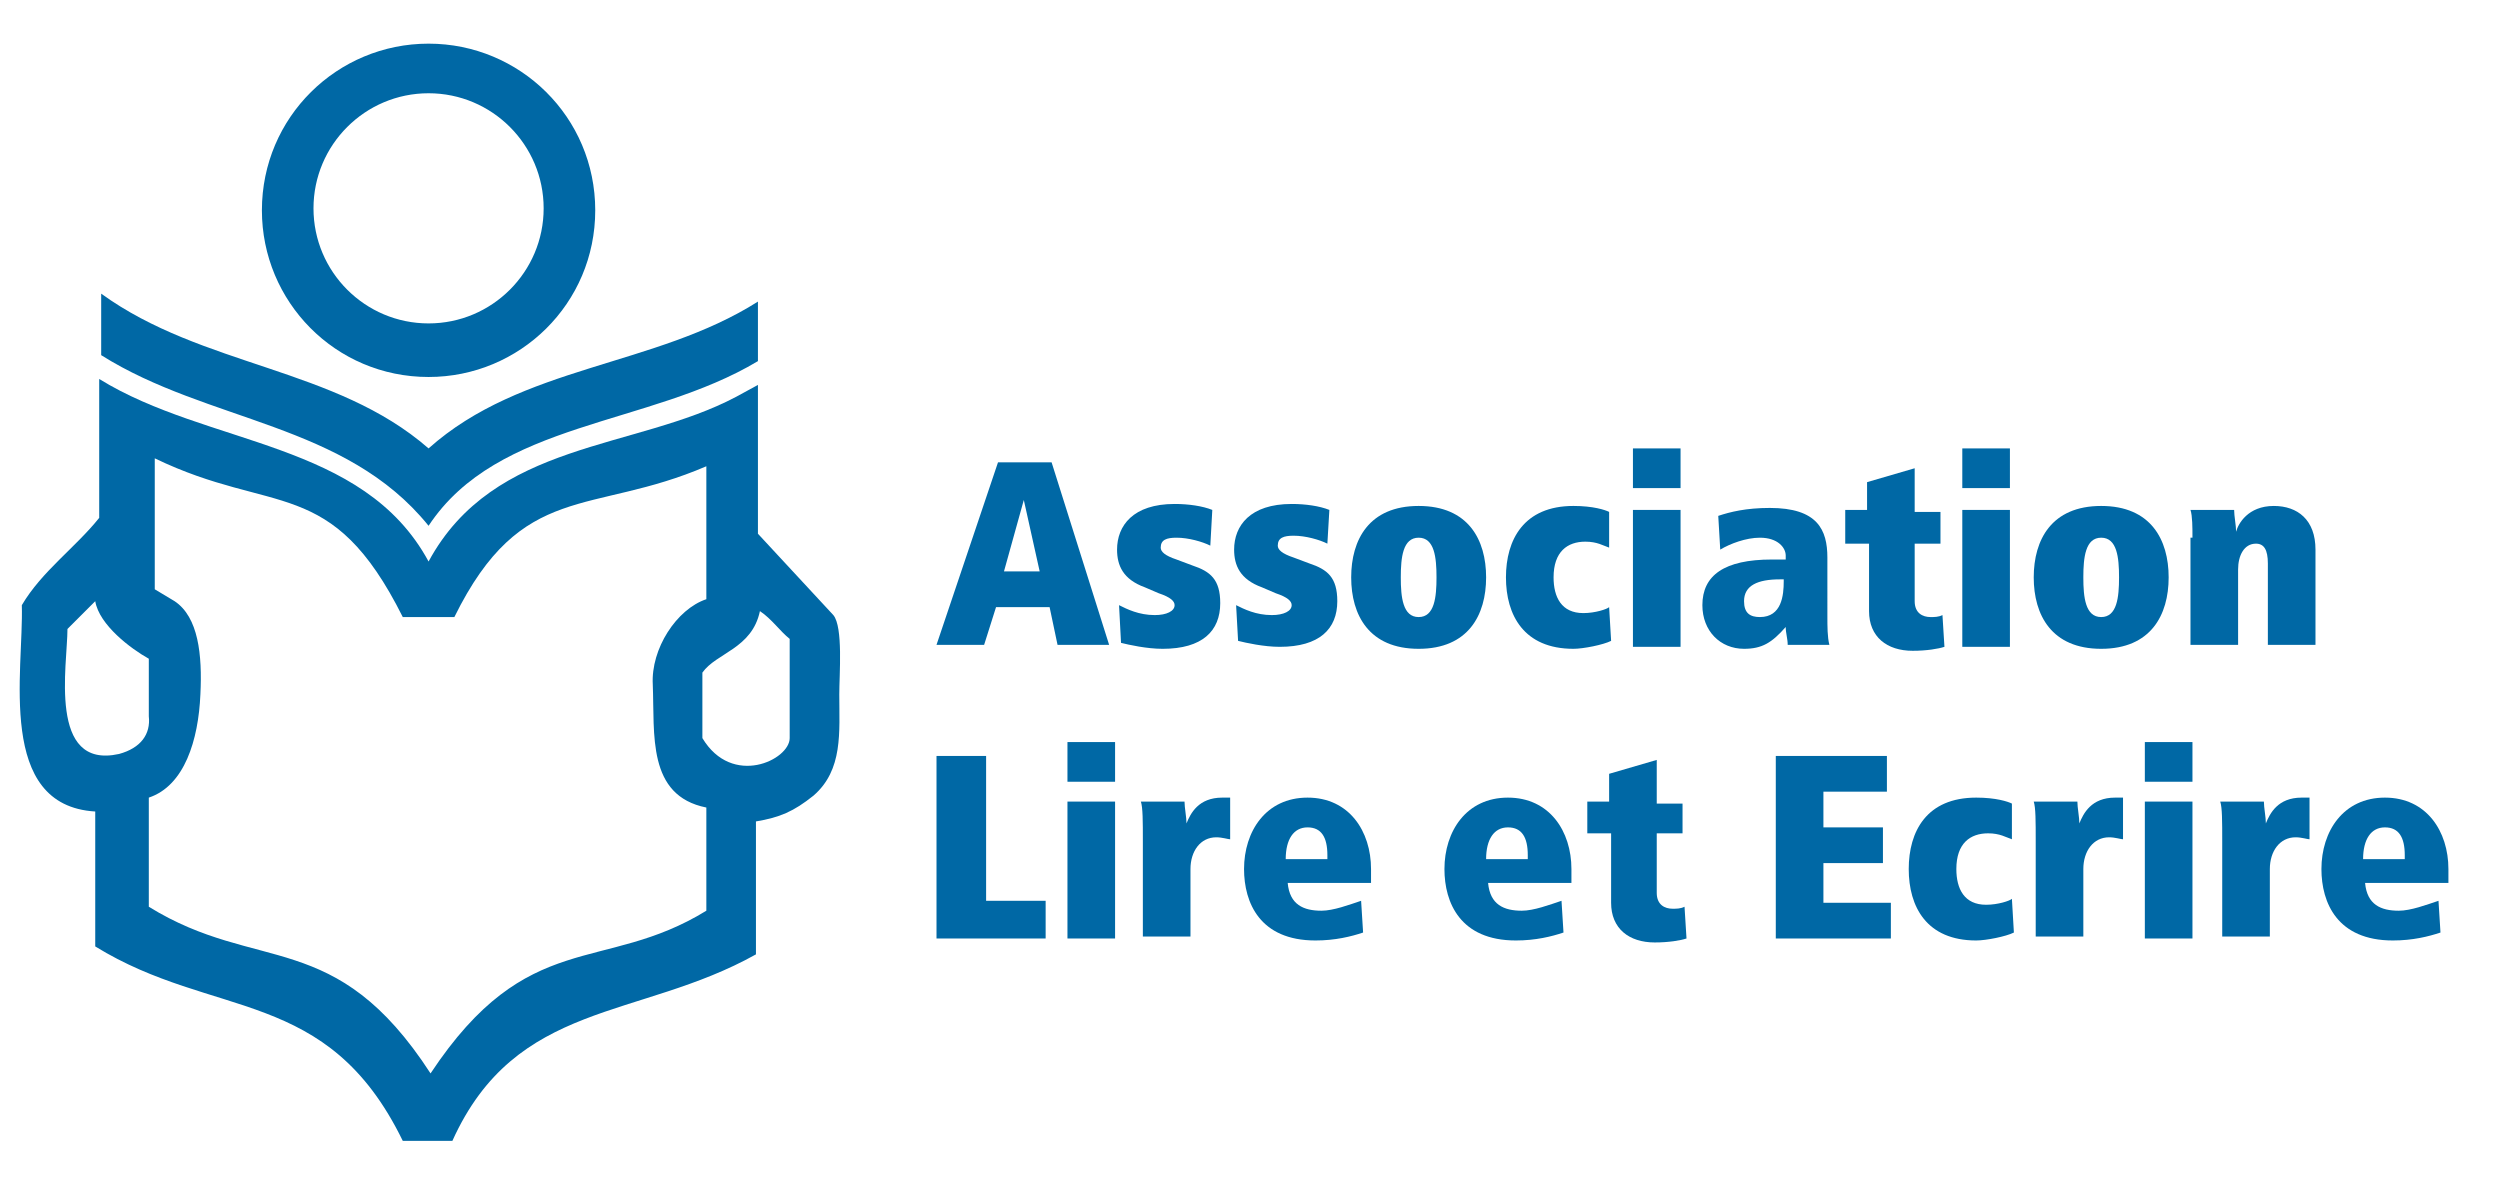 <?xml version="1.0" encoding="utf-8"?>
<!-- Generator: Adobe Illustrator 23.0.3, SVG Export Plug-In . SVG Version: 6.00 Build 0)  -->
<svg version="1.1" id="Repères_200_x__x_60_pix" xmlns="http://www.w3.org/2000/svg" xmlns:xlink="http://www.w3.org/1999/xlink"
	 x="0px" y="0px" viewBox="0 0 126 59.5" style="enable-background:new 0 0 126 59.5;" xml:space="preserve">
<style type="text/css">
	.st0{fill:#0068A5;}
</style>
<path class="st0" d="M21.6,22.6c4.7-4.2,11.4-4.1,16.6-7.4l0,3c-5.5,3.3-13.1,3-16.6,8.3c-4.2-5.2-11.1-5.2-16.5-8.6v-3.1
	C10.2,18.5,16.9,18.5,21.6,22.6"/>
<path class="st0" d="M21.6,16.3c-3.2,0-5.8-2.6-5.8-5.8c0-3.2,2.6-5.8,5.8-5.8c3.2,0,5.8,2.6,5.8,5.8C27.4,13.7,24.8,16.3,21.6,16.3
	 M21.6,2.2c-4.6,0-8.4,3.7-8.4,8.4c0,4.6,3.7,8.4,8.4,8.4c4.6,0,8.4-3.7,8.4-8.4C30,5.9,26.2,2.2,21.6,2.2"/>
<path class="st0" d="M39.8,37.2c0,1.1-2.9,2.5-4.4,0l0-3.3c0.7-1,2.5-1.2,2.9-3.1c0.6,0.4,1,1,1.5,1.4L39.8,37.2z M35.6,45.9
	c-5.2,3.2-9,0.8-13.9,8.2c-4.8-7.4-8.7-5-14.2-8.4v-5.5c1.8-0.6,2.5-2.9,2.6-5.2c0.1-2-0.1-3.9-1.3-4.7l-1-0.6l0-6.6
	c6,2.9,8.9,0.8,12.5,8l2.6,0c3.4-6.9,6.9-5.1,12.7-7.6l0,6.7c-1.5,0.5-2.8,2.5-2.7,4.3c0.1,2.5-0.3,5.6,2.7,6.2L35.6,45.9z M6,38
	c-3.6,0.8-2.6-4.5-2.6-6.3l1.4-1.4c0.2,1.2,1.8,2.4,2.7,2.9l0,2.9C7.6,37,7.1,37.7,6,38 M42,31l-3.8-4.1l0-7.5L37.1,20
	c-5.1,2.7-12.2,2.2-15.5,8.3c-3.3-6.1-11.1-5.8-16.6-9.2l0,7c-1.2,1.5-2.9,2.7-3.9,4.4c0.1,3.3-1.3,10.1,3.7,10.4c0,2.3,0,4.6,0,6.8
	c6,3.7,11.7,2,15.5,9.8h2.5c3.2-7.1,9.4-6.1,15.3-9.4v-6.7c1.2-0.2,1.9-0.5,2.9-1.3c1.5-1.3,1.3-3.2,1.3-5.1
	C42.3,34,42.5,31.6,42,31"/>
<path class="st0" d="M51.6,25.2L51.6,25.2l-1,3.6h1.8L51.6,25.2z M52.9,30.6h-2.7l-0.6,1.9h-2.4l3.1-9.2H53l2.9,9.2h-2.6L52.9,30.6z
	"/>
<path class="st0" d="M56.4,30.5c0.4,0.2,1,0.5,1.8,0.5c0.6,0,1-0.2,1-0.5c0-0.2-0.2-0.4-0.8-0.6l-0.7-0.3c-1.1-0.4-1.4-1.1-1.4-1.9
	c0-1.2,0.8-2.3,2.9-2.3c0.7,0,1.4,0.1,1.9,0.3L61,27.5c-0.4-0.2-1.1-0.4-1.7-0.4c-0.5,0-0.8,0.1-0.8,0.5c0,0.2,0.2,0.4,0.8,0.6
	l0.8,0.3c0.9,0.3,1.4,0.7,1.4,1.9c0,1.4-0.9,2.3-2.9,2.3c-0.8,0-1.7-0.2-2.1-0.3L56.4,30.5z"/>
<path class="st0" d="M62.3,30.5c0.4,0.2,1,0.5,1.8,0.5c0.6,0,1-0.2,1-0.5c0-0.2-0.2-0.4-0.8-0.6l-0.7-0.3c-1.1-0.4-1.4-1.1-1.4-1.9
	c0-1.2,0.8-2.3,2.9-2.3c0.7,0,1.4,0.1,1.9,0.3l-0.1,1.7c-0.4-0.2-1.1-0.4-1.7-0.4c-0.5,0-0.8,0.1-0.8,0.5c0,0.2,0.2,0.4,0.8,0.6
	l0.8,0.3c0.9,0.3,1.4,0.7,1.4,1.9c0,1.4-0.9,2.3-2.9,2.3c-0.8,0-1.7-0.2-2.1-0.3L62.3,30.5z"/>
<path class="st0" d="M71.5,31.1c0.8,0,0.9-1,0.9-2c0-1-0.1-2-0.9-2c-0.8,0-0.9,1-0.9,2C70.6,30.1,70.7,31.1,71.5,31.1 M71.5,25.5
	c2.5,0,3.4,1.7,3.4,3.6c0,1.9-0.9,3.6-3.4,3.6c-2.5,0-3.4-1.7-3.4-3.6C68.1,27.2,69,25.5,71.5,25.5"/>
<path class="st0" d="M81.1,27.6c-0.3-0.1-0.6-0.3-1.2-0.3c-0.9,0-1.6,0.5-1.6,1.8c0,1,0.4,1.8,1.5,1.8c0.6,0,1.2-0.2,1.3-0.3
	l0.1,1.7c-0.4,0.2-1.4,0.4-1.9,0.4c-2.5,0-3.4-1.7-3.4-3.6c0-1.9,0.9-3.6,3.4-3.6c1,0,1.6,0.2,1.8,0.3L81.1,27.6z"/>
<path class="st0" d="M82.3,25.7h2.4v6.9h-2.4V25.7z M82.3,22.6h2.4v2h-2.4V22.6z"/>
<path class="st0" d="M90,29.2h-0.3c-1.1,0-1.8,0.3-1.8,1.1c0,0.6,0.3,0.8,0.8,0.8c1.1,0,1.2-1.1,1.2-1.8V29.2z M92.1,31
	c0,0.6,0,1.1,0.1,1.5h-2.1c0-0.3-0.1-0.6-0.1-0.9c-0.7,0.8-1.2,1.1-2.1,1.1c-1.2,0-2.1-0.9-2.1-2.2c0-1.5,1.1-2.3,3.5-2.3H90v-0.2
	c0-0.4-0.4-0.9-1.3-0.9c-0.7,0-1.5,0.3-2,0.6l-0.1-1.7c0.6-0.2,1.4-0.4,2.6-0.4c2.4,0,2.9,1.1,2.9,2.5V31z"/>
<path class="st0" d="M92.9,25.7h1.2v-1.4l2.4-0.7v2.2h1.3v1.6h-1.3v2.9c0,0.6,0.4,0.8,0.8,0.8c0.2,0,0.4,0,0.6-0.1l0.1,1.6
	c-0.3,0.1-0.9,0.2-1.6,0.2c-1.3,0-2.2-0.7-2.2-2v-3.4h-1.2V25.7z"/>
<path class="st0" d="M98.9,25.7h2.4v6.9h-2.4V25.7z M98.9,22.6h2.4v2h-2.4V22.6z"/>
<path class="st0" d="M105.9,31.1c0.8,0,0.9-1,0.9-2c0-1-0.1-2-0.9-2c-0.8,0-0.9,1-0.9,2C105,30.1,105.1,31.1,105.9,31.1 M105.9,25.5
	c2.5,0,3.4,1.7,3.4,3.6c0,1.9-0.9,3.6-3.4,3.6c-2.5,0-3.4-1.7-3.4-3.6C102.5,27.2,103.4,25.5,105.9,25.5"/>
<path class="st0" d="M110.5,27.1c0-0.5,0-1.1-0.1-1.4h2.2c0,0.3,0.1,0.8,0.1,1.1h0c0.1-0.4,0.6-1.3,1.9-1.3c1.2,0,2.1,0.7,2.1,2.2
	v4.8h-2.4v-4.1c0-0.7-0.2-1-0.6-1c-0.6,0-0.9,0.6-0.9,1.3v3.8h-2.4V27.1z"/>
<polygon class="st0" points="47.2,38.1 49.7,38.1 49.7,45.4 52.7,45.4 52.7,47.3 47.2,47.3 "/>
<path class="st0" d="M53.8,40.4h2.4v6.9h-2.4V40.4z M53.8,37.4h2.4v2h-2.4V37.4z"/>
<path class="st0" d="M57.6,42.4c0-1,0-1.7-0.1-2h2.2c0,0.3,0.1,0.8,0.1,1.1h0c0.2-0.5,0.6-1.3,1.8-1.3c0.2,0,0.3,0,0.4,0v2.1
	c-0.1,0-0.4-0.1-0.7-0.1c-0.8,0-1.3,0.7-1.3,1.6v3.4h-2.4V42.4z"/>
<path class="st0" d="M66.9,43.3v-0.2c0-0.9-0.3-1.4-1-1.4c-0.7,0-1.1,0.6-1.1,1.6H66.9z M64.9,44.5c0.1,1.1,0.8,1.4,1.7,1.4
	c0.6,0,1.4-0.3,2-0.5l0.1,1.6c-0.6,0.2-1.4,0.4-2.4,0.4c-2.8,0-3.6-1.9-3.6-3.6c0-1.9,1.1-3.6,3.2-3.6c2.1,0,3.2,1.7,3.2,3.6v0.7
	H64.9z"/>
<path class="st0" d="M77,43.3v-0.2c0-0.9-0.3-1.4-1-1.4c-0.7,0-1.1,0.6-1.1,1.6H77z M75,44.5c0.1,1.1,0.8,1.4,1.7,1.4
	c0.6,0,1.4-0.3,2-0.5l0.1,1.6c-0.6,0.2-1.4,0.4-2.4,0.4c-2.8,0-3.6-1.9-3.6-3.6c0-1.9,1.1-3.6,3.2-3.6c2.1,0,3.2,1.7,3.2,3.6v0.7H75
	z"/>
<path class="st0" d="M79.9,40.4h1.2V39l2.4-0.7v2.2h1.3V42h-1.3V45c0,0.6,0.4,0.8,0.8,0.8c0.2,0,0.4,0,0.6-0.1l0.1,1.6
	c-0.3,0.1-0.9,0.2-1.6,0.2c-1.3,0-2.2-0.7-2.2-2V42h-1.2V40.4z"/>
<polygon class="st0" points="89.5,38.1 95.1,38.1 95.1,39.9 91.9,39.9 91.9,41.7 94.9,41.7 94.9,43.5 91.9,43.5 91.9,45.5 
	95.3,45.5 95.3,47.3 89.5,47.3 "/>
<path class="st0" d="M101.4,42.3c-0.3-0.1-0.6-0.3-1.2-0.3c-0.9,0-1.6,0.5-1.6,1.8c0,1,0.4,1.8,1.5,1.8c0.6,0,1.2-0.2,1.3-0.3
	l0.1,1.7c-0.4,0.2-1.4,0.4-1.9,0.4c-2.5,0-3.4-1.7-3.4-3.6c0-1.9,0.9-3.6,3.4-3.6c1,0,1.6,0.2,1.8,0.3L101.4,42.3z"/>
<path class="st0" d="M102.6,42.4c0-1,0-1.7-0.1-2h2.2c0,0.3,0.1,0.8,0.1,1.1h0c0.2-0.5,0.6-1.3,1.8-1.3c0.2,0,0.3,0,0.4,0v2.1
	c-0.1,0-0.4-0.1-0.7-0.1c-0.8,0-1.3,0.7-1.3,1.6v3.4h-2.4V42.4z"/>
<path class="st0" d="M108.1,40.4h2.4v6.9h-2.4V40.4z M108.1,37.4h2.4v2h-2.4V37.4z"/>
<path class="st0" d="M112,42.4c0-1,0-1.7-0.1-2h2.2c0,0.3,0.1,0.8,0.1,1.1h0c0.2-0.5,0.6-1.3,1.8-1.3c0.2,0,0.3,0,0.4,0v2.1
	c-0.1,0-0.4-0.1-0.7-0.1c-0.8,0-1.3,0.7-1.3,1.6v3.4H112V42.4z"/>
<path class="st0" d="M121.2,43.3v-0.2c0-0.9-0.3-1.4-1-1.4c-0.7,0-1.1,0.6-1.1,1.6H121.2z M119.2,44.5c0.1,1.1,0.8,1.4,1.7,1.4
	c0.6,0,1.4-0.3,2-0.5l0.1,1.6c-0.6,0.2-1.4,0.4-2.4,0.4c-2.8,0-3.6-1.9-3.6-3.6c0-1.9,1.1-3.6,3.2-3.6c2.1,0,3.2,1.7,3.2,3.6v0.7
	H119.2z"/>
</svg>
